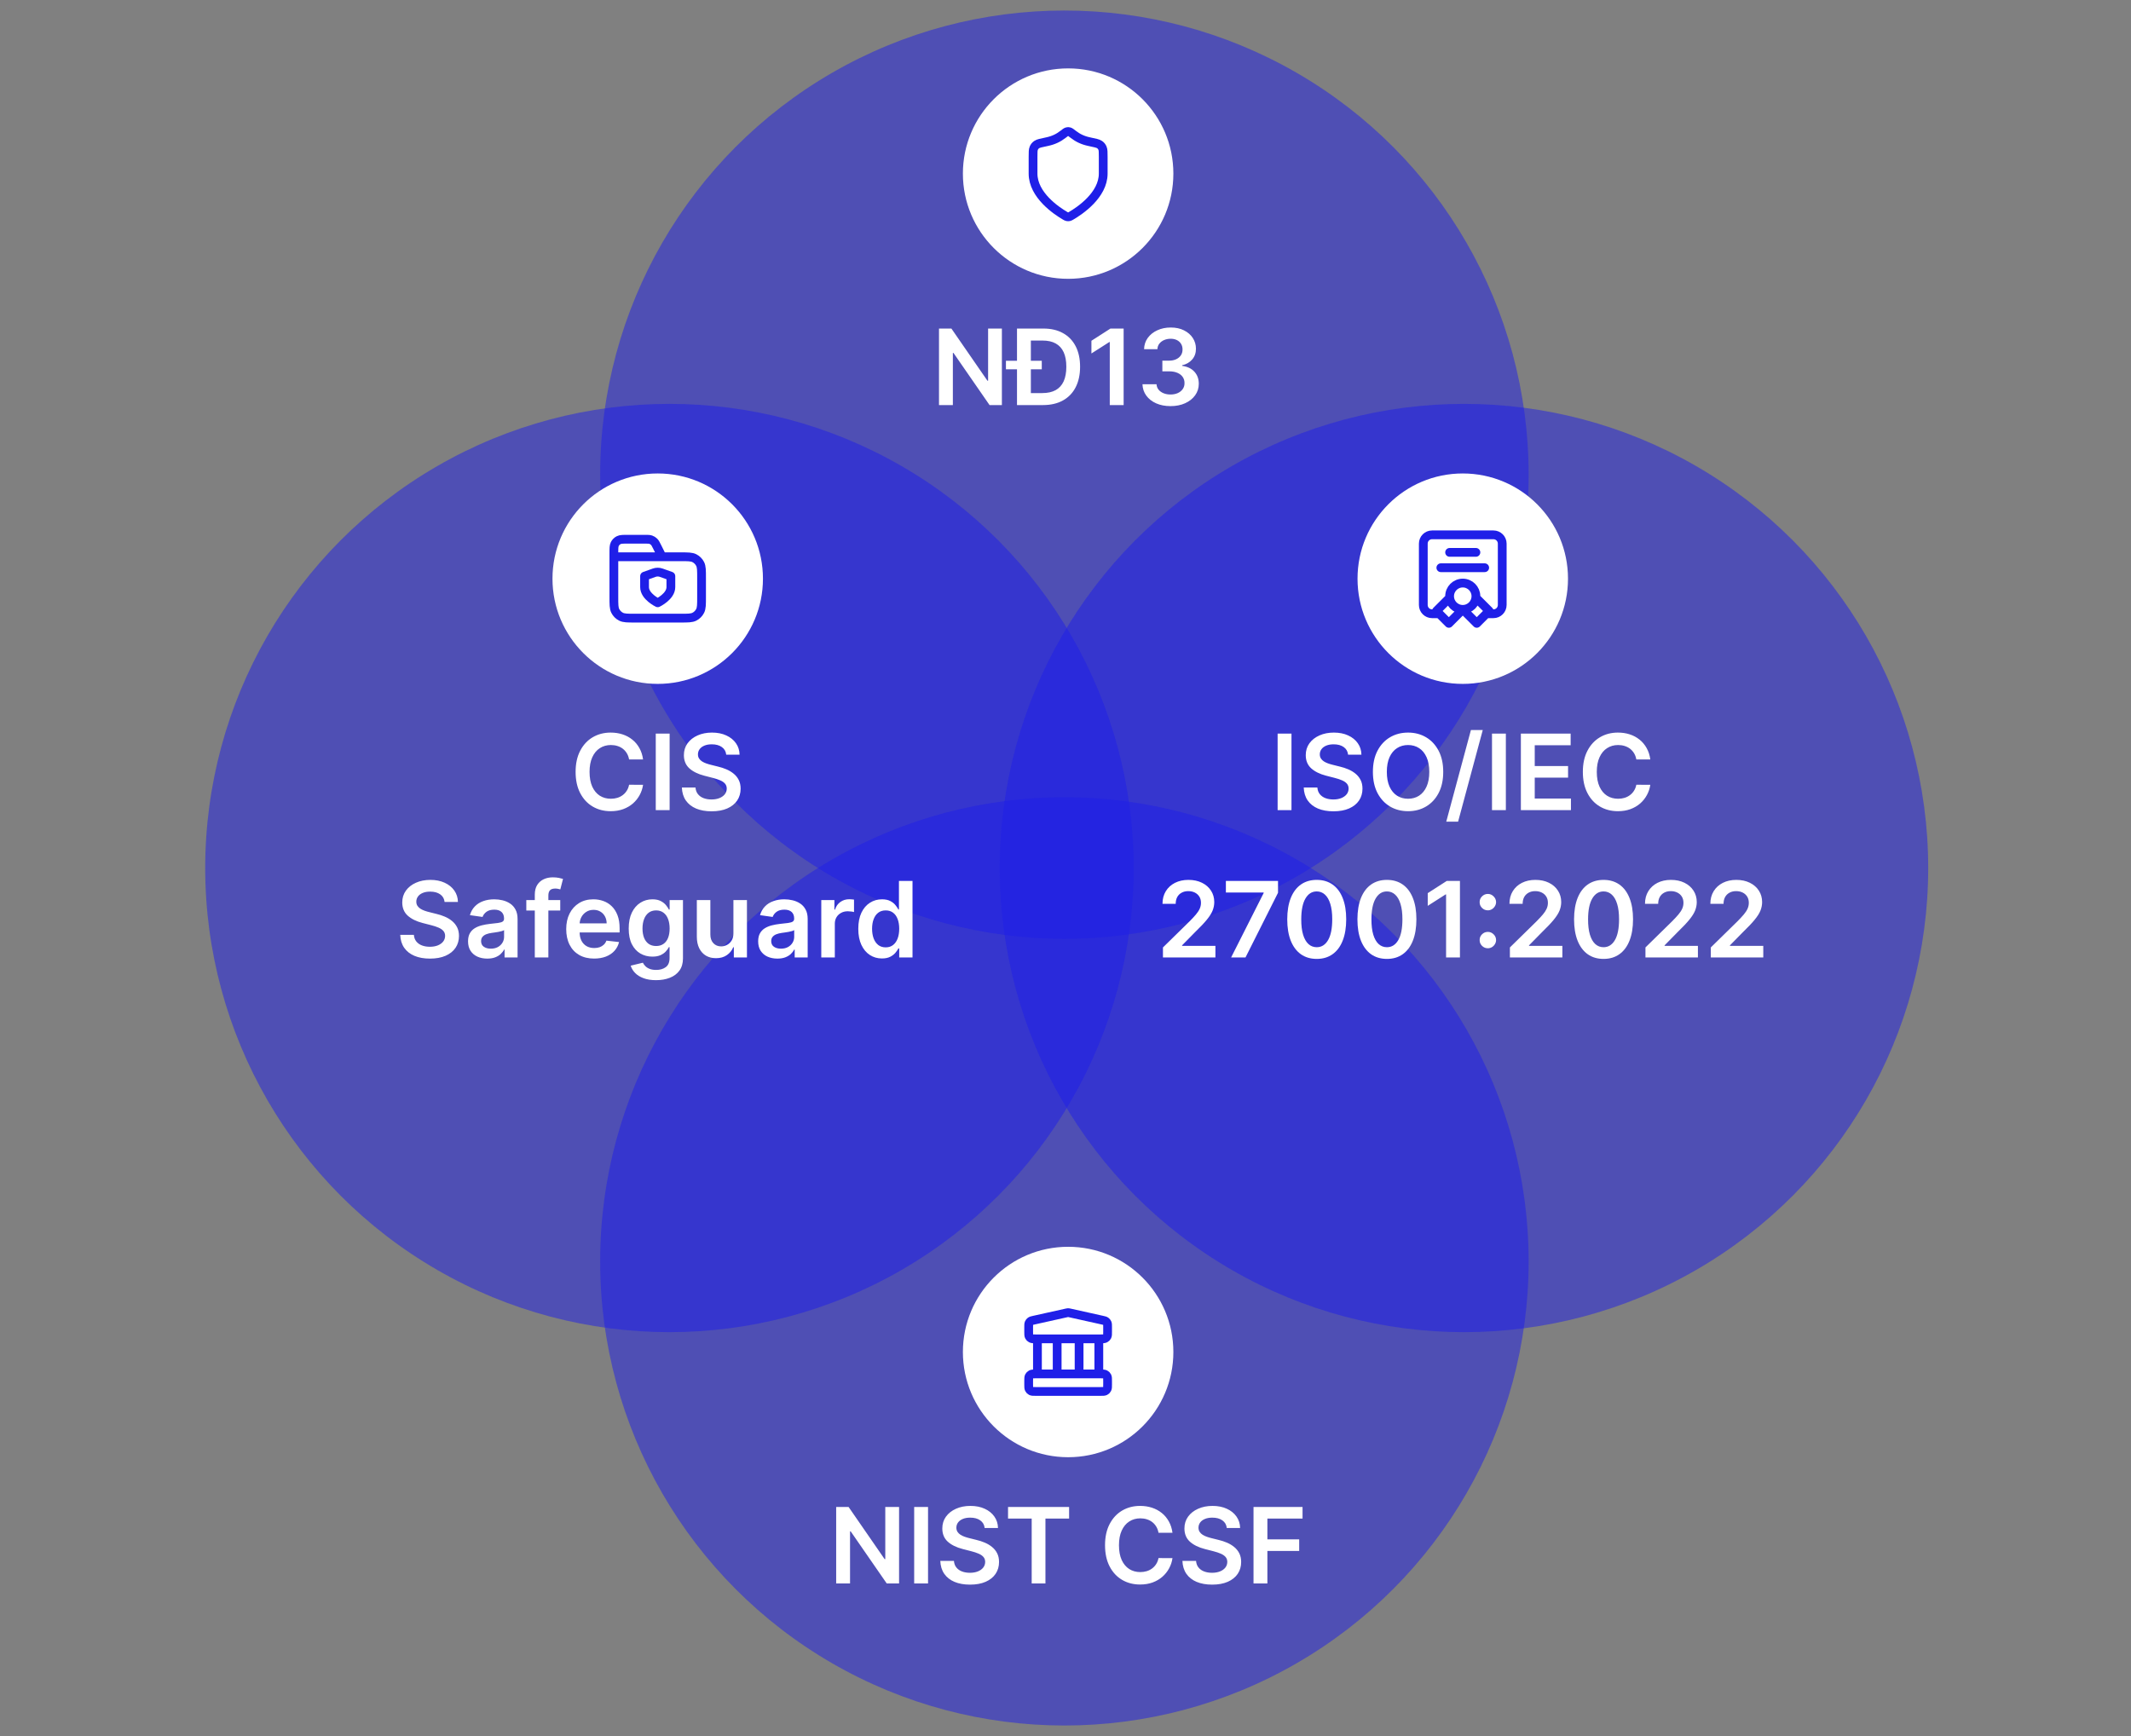 <svg width="405" height="330" viewBox="0 0 405 330" fill="none" xmlns="http://www.w3.org/2000/svg">
<rect x="0" y="0" width="405" height="330" fill="#808080" stroke="none"/>
<circle opacity="0.5" cx="202.289" cy="90.23" r="88.229" fill="#1F1FE8"/>
<path d="M183 33C183 21.954 191.954 13 203 13C214.046 13 223 21.954 223 33C223 44.046 214.046 53 203 53C191.954 53 183 44.046 183 33Z" fill="white"/>
<path d="M202.418 41.012C202.603 41.12 202.695 41.174 202.825 41.202C202.926 41.223 203.074 41.223 203.175 41.202C203.305 41.174 203.397 41.12 203.582 41.012C205.205 40.065 209.667 37.09 209.667 33V29.833C209.667 28.938 209.667 28.491 209.529 28.173C209.388 27.851 209.249 27.679 208.961 27.476C208.678 27.276 208.124 27.161 207.015 26.93C205.792 26.676 204.853 26.217 203.995 25.553C203.584 25.234 203.378 25.075 203.217 25.032C203.047 24.986 202.953 24.986 202.783 25.032C202.622 25.075 202.416 25.234 202.005 25.553C201.146 26.217 200.208 26.676 198.985 26.93C197.876 27.161 197.322 27.276 197.039 27.476C196.751 27.679 196.611 27.851 196.471 28.173C196.333 28.491 196.333 28.938 196.333 29.833V33C196.333 37.09 200.795 40.065 202.418 41.012Z" stroke="#1F1FE8" stroke-width="1.667" stroke-linecap="round" stroke-linejoin="round"/>
<path d="M190.411 62.455V77H188.067L181.214 67.092H181.093V77H178.458V62.455H180.816L187.663 72.369H187.79V62.455H190.411ZM198.211 77H194.525V74.72H198.083C199.097 74.72 199.942 74.535 200.619 74.166C201.296 73.792 201.805 73.236 202.146 72.497C202.487 71.754 202.657 70.826 202.657 69.713C202.657 68.6 202.487 67.677 202.146 66.943C201.805 66.204 201.301 65.653 200.633 65.288C199.97 64.919 199.146 64.734 198.162 64.734H194.447V62.455H198.311C199.755 62.455 200.995 62.746 202.032 63.328C203.074 63.906 203.874 64.737 204.433 65.821C204.992 66.905 205.271 68.203 205.271 69.713C205.271 71.228 204.989 72.53 204.426 73.619C203.867 74.708 203.06 75.544 202.004 76.126C200.953 76.709 199.689 77 198.211 77ZM195.917 62.455V77H193.282V62.455H195.917ZM191.18 70.196V68.577H197.991V70.196H191.18ZM213.549 62.455V77H210.914V65.019H210.828L207.426 67.192V64.777L211.042 62.455H213.549ZM222.462 77.199C221.439 77.199 220.53 77.024 219.735 76.673C218.944 76.323 218.319 75.835 217.86 75.21C217.4 74.585 217.157 73.863 217.128 73.044H219.799C219.822 73.437 219.953 73.78 220.189 74.074C220.426 74.363 220.741 74.588 221.134 74.749C221.527 74.91 221.967 74.99 222.455 74.99C222.976 74.99 223.437 74.9 223.84 74.72C224.242 74.535 224.557 74.28 224.784 73.953C225.012 73.626 225.123 73.25 225.118 72.824C225.123 72.383 225.009 71.995 224.777 71.659C224.545 71.323 224.209 71.06 223.769 70.871C223.333 70.681 222.808 70.587 222.192 70.587H220.907V68.555H222.192C222.699 68.555 223.141 68.468 223.52 68.293C223.904 68.117 224.204 67.871 224.422 67.554C224.64 67.232 224.747 66.86 224.742 66.439C224.747 66.027 224.654 65.669 224.465 65.367C224.28 65.059 224.017 64.82 223.676 64.649C223.34 64.479 222.945 64.394 222.49 64.394C222.045 64.394 221.633 64.474 221.255 64.635C220.876 64.796 220.57 65.026 220.338 65.324C220.106 65.617 219.983 65.968 219.969 66.375H217.434C217.453 65.561 217.687 64.846 218.137 64.23C218.591 63.61 219.197 63.127 219.955 62.781C220.712 62.431 221.562 62.256 222.505 62.256C223.475 62.256 224.318 62.438 225.033 62.803C225.753 63.162 226.309 63.648 226.702 64.258C227.095 64.869 227.292 65.544 227.292 66.283C227.296 67.102 227.055 67.788 226.567 68.342C226.084 68.896 225.45 69.258 224.664 69.429V69.543C225.686 69.685 226.47 70.063 227.015 70.679C227.564 71.29 227.836 72.05 227.831 72.959C227.831 73.773 227.599 74.502 227.135 75.146C226.676 75.785 226.042 76.287 225.232 76.652C224.427 77.017 223.504 77.199 222.462 77.199Z" fill="white"/>
<circle opacity="0.5" cx="202.289" cy="239.771" r="88.229" fill="#1F1FE8"/>
<path d="M183 257C183 245.954 191.954 237 203 237C214.046 237 223 245.954 223 257C223 268.046 214.046 277 203 277C191.954 277 183 268.046 183 257Z" fill="white"/>
<path d="M197.167 254.5V261.167M200.917 254.5V261.167M205.083 254.5V261.167M208.833 254.5V261.167M195.5 262.5L195.5 263.167C195.5 263.633 195.5 263.867 195.591 264.045C195.671 264.202 195.798 264.329 195.955 264.409C196.133 264.5 196.367 264.5 196.833 264.5H209.167C209.633 264.5 209.867 264.5 210.045 264.409C210.202 264.329 210.329 264.202 210.409 264.045C210.5 263.867 210.5 263.633 210.5 263.167V262.5C210.5 262.033 210.5 261.8 210.409 261.622C210.329 261.465 210.202 261.337 210.045 261.257C209.867 261.167 209.633 261.167 209.167 261.167H196.833C196.367 261.167 196.133 261.167 195.955 261.257C195.798 261.337 195.671 261.465 195.591 261.622C195.5 261.8 195.5 262.033 195.5 262.5ZM202.711 249.564L196.544 250.935C196.172 251.017 195.985 251.059 195.846 251.159C195.724 251.247 195.627 251.367 195.568 251.506C195.5 251.664 195.5 251.855 195.5 252.236L195.5 253.167C195.5 253.633 195.5 253.867 195.591 254.045C195.671 254.202 195.798 254.329 195.955 254.409C196.133 254.5 196.367 254.5 196.833 254.5H209.167C209.633 254.5 209.867 254.5 210.045 254.409C210.202 254.329 210.329 254.202 210.409 254.045C210.5 253.867 210.5 253.633 210.5 253.167V252.236C210.5 251.855 210.5 251.664 210.432 251.506C210.373 251.367 210.276 251.247 210.154 251.159C210.015 251.059 209.828 251.017 209.456 250.935L203.289 249.564C203.181 249.54 203.127 249.528 203.073 249.523C203.024 249.519 202.976 249.519 202.927 249.523C202.873 249.528 202.819 249.54 202.711 249.564Z" stroke="#1F1FE8" stroke-width="1.667" stroke-linecap="round" stroke-linejoin="round"/>
<path d="M170.87 286.455V301H168.526L161.673 291.092H161.552V301H158.917V286.455H161.275L168.122 296.369H168.249V286.455H170.87ZM176.376 286.455V301H173.741V286.455H176.376ZM187.134 290.453C187.068 289.833 186.789 289.35 186.296 289.004C185.809 288.659 185.174 288.486 184.393 288.486C183.844 288.486 183.373 288.569 182.98 288.734C182.587 288.9 182.286 289.125 182.078 289.409C181.869 289.693 181.763 290.018 181.758 290.382C181.758 290.685 181.827 290.948 181.964 291.17C182.106 291.393 182.298 291.582 182.539 291.739C182.781 291.89 183.048 292.018 183.342 292.122C183.635 292.226 183.931 292.314 184.23 292.385L185.593 292.726C186.142 292.854 186.67 293.027 187.177 293.244C187.688 293.462 188.145 293.737 188.548 294.068C188.955 294.4 189.277 294.8 189.514 295.268C189.75 295.737 189.869 296.286 189.869 296.916C189.869 297.768 189.651 298.519 189.215 299.168C188.78 299.812 188.15 300.316 187.326 300.68C186.507 301.04 185.515 301.22 184.35 301.22C183.219 301.22 182.236 301.045 181.403 300.695C180.574 300.344 179.926 299.833 179.457 299.161C178.993 298.488 178.742 297.669 178.704 296.703H181.296C181.334 297.21 181.49 297.631 181.765 297.967C182.04 298.304 182.397 298.554 182.838 298.72C183.283 298.886 183.78 298.969 184.329 298.969C184.902 298.969 185.404 298.884 185.835 298.713C186.27 298.538 186.611 298.296 186.857 297.989C187.104 297.676 187.229 297.312 187.234 296.895C187.229 296.516 187.118 296.204 186.9 295.957C186.682 295.706 186.377 295.498 185.984 295.332C185.596 295.162 185.141 295.01 184.62 294.878L182.965 294.452C181.767 294.144 180.82 293.678 180.124 293.053C179.433 292.423 179.088 291.587 179.088 290.545C179.088 289.688 179.32 288.938 179.784 288.294C180.252 287.65 180.889 287.151 181.694 286.795C182.499 286.436 183.41 286.256 184.428 286.256C185.461 286.256 186.365 286.436 187.142 286.795C187.923 287.151 188.536 287.645 188.981 288.28C189.426 288.91 189.656 289.634 189.67 290.453H187.134ZM191.579 288.663V286.455H203.184V288.663H198.688V301H196.074V288.663H191.579ZM222.832 291.362H220.176C220.1 290.927 219.961 290.541 219.757 290.205C219.553 289.864 219.3 289.575 218.997 289.338C218.694 289.101 218.348 288.924 217.96 288.805C217.577 288.682 217.162 288.621 216.717 288.621C215.926 288.621 215.226 288.82 214.615 289.217C214.004 289.61 213.526 290.188 213.18 290.95C212.835 291.708 212.662 292.634 212.662 293.727C212.662 294.84 212.835 295.777 213.18 296.54C213.531 297.297 214.009 297.87 214.615 298.259C215.226 298.642 215.924 298.834 216.71 298.834C217.146 298.834 217.553 298.777 217.932 298.663C218.315 298.545 218.658 298.372 218.961 298.145C219.269 297.918 219.527 297.638 219.736 297.307C219.949 296.975 220.095 296.597 220.176 296.17L222.832 296.185C222.733 296.876 222.517 297.525 222.186 298.131C221.859 298.737 221.431 299.272 220.9 299.736C220.37 300.195 219.75 300.555 219.04 300.815C218.329 301.071 217.541 301.199 216.675 301.199C215.396 301.199 214.255 300.903 213.251 300.311C212.247 299.719 211.457 298.865 210.879 297.747C210.301 296.63 210.013 295.29 210.013 293.727C210.013 292.16 210.304 290.82 210.886 289.707C211.469 288.59 212.262 287.735 213.265 287.143C214.269 286.552 215.406 286.256 216.675 286.256C217.484 286.256 218.237 286.369 218.933 286.597C219.629 286.824 220.249 287.158 220.794 287.598C221.338 288.034 221.786 288.569 222.136 289.203C222.491 289.833 222.723 290.553 222.832 291.362ZM233.15 290.453C233.084 289.833 232.804 289.35 232.312 289.004C231.824 288.659 231.19 288.486 230.409 288.486C229.859 288.486 229.388 288.569 228.995 288.734C228.602 288.9 228.302 289.125 228.093 289.409C227.885 289.693 227.778 290.018 227.774 290.382C227.774 290.685 227.842 290.948 227.98 291.17C228.122 291.393 228.313 291.582 228.555 291.739C228.796 291.89 229.064 292.018 229.357 292.122C229.651 292.226 229.947 292.314 230.245 292.385L231.609 292.726C232.158 292.854 232.686 293.027 233.193 293.244C233.704 293.462 234.161 293.737 234.563 294.068C234.971 294.4 235.293 294.8 235.529 295.268C235.766 295.737 235.884 296.286 235.884 296.916C235.884 297.768 235.667 298.519 235.231 299.168C234.795 299.812 234.166 300.316 233.342 300.68C232.523 301.04 231.531 301.22 230.366 301.22C229.234 301.22 228.252 301.045 227.419 300.695C226.59 300.344 225.941 299.833 225.472 299.161C225.008 298.488 224.758 297.669 224.72 296.703H227.312C227.35 297.21 227.506 297.631 227.781 297.967C228.055 298.304 228.413 298.554 228.853 298.72C229.298 298.886 229.795 298.969 230.345 298.969C230.918 298.969 231.419 298.884 231.85 298.713C232.286 298.538 232.627 298.296 232.873 297.989C233.119 297.676 233.245 297.312 233.249 296.895C233.245 296.516 233.133 296.204 232.916 295.957C232.698 295.706 232.392 295.498 231.999 295.332C231.611 295.162 231.157 295.01 230.636 294.878L228.981 294.452C227.783 294.144 226.836 293.678 226.14 293.053C225.449 292.423 225.103 291.587 225.103 290.545C225.103 289.688 225.335 288.938 225.799 288.294C226.268 287.65 226.905 287.151 227.71 286.795C228.515 286.436 229.426 286.256 230.444 286.256C231.476 286.256 232.381 286.436 233.157 286.795C233.938 287.151 234.552 287.645 234.997 288.28C235.442 288.91 235.671 289.634 235.686 290.453H233.15ZM238.233 301V286.455H247.552V288.663H240.868V292.612H246.912V294.821H240.868V301H238.233Z" fill="white"/>
<circle opacity="0.5" cx="127.229" cy="165" r="88.229" fill="#1F1FE8"/>
<path d="M105 110C105 98.954 113.954 90 125 90C136.046 90 145 98.954 145 110C145 121.046 136.046 130 125 130C113.954 130 105 121.046 105 110Z" fill="white"/>
<path d="M125.833 105.833L124.904 103.974C124.636 103.439 124.502 103.171 124.303 102.976C124.126 102.803 123.914 102.672 123.68 102.591C123.416 102.5 123.117 102.5 122.519 102.5H119.333C118.4 102.5 117.933 102.5 117.577 102.682C117.263 102.841 117.008 103.096 116.848 103.41C116.667 103.767 116.667 104.233 116.667 105.167V105.833M116.667 105.833H129.333C130.734 105.833 131.434 105.833 131.968 106.106C132.439 106.346 132.821 106.728 133.061 107.198C133.333 107.733 133.333 108.433 133.333 109.833V113.5C133.333 114.9 133.333 115.6 133.061 116.135C132.821 116.605 132.439 116.988 131.968 117.228C131.434 117.5 130.734 117.5 129.333 117.5H120.667C119.267 117.5 118.567 117.5 118.032 117.228C117.561 116.988 117.179 116.605 116.939 116.135C116.667 115.6 116.667 114.9 116.667 113.5V105.833ZM125 114.583C125 114.583 127.5 113.392 127.5 111.604V109.519L125.677 108.868C125.239 108.711 124.76 108.711 124.322 108.868L122.5 109.519V111.604C122.5 113.392 125 114.583 125 114.583Z" stroke="#1F1FE8" stroke-width="1.667" stroke-linecap="round" stroke-linejoin="round"/>
<path d="M122.215 144.362H119.559C119.483 143.927 119.343 143.541 119.14 143.205C118.936 142.864 118.683 142.575 118.38 142.338C118.077 142.101 117.731 141.924 117.343 141.805C116.959 141.682 116.545 141.621 116.1 141.621C115.309 141.621 114.608 141.82 113.998 142.217C113.387 142.61 112.909 143.188 112.563 143.95C112.217 144.708 112.045 145.634 112.045 146.727C112.045 147.84 112.217 148.777 112.563 149.54C112.913 150.297 113.392 150.87 113.998 151.259C114.608 151.642 115.307 151.834 116.093 151.834C116.528 151.834 116.936 151.777 117.314 151.663C117.698 151.545 118.041 151.372 118.344 151.145C118.652 150.918 118.91 150.638 119.118 150.307C119.331 149.975 119.478 149.597 119.559 149.17L122.215 149.185C122.116 149.876 121.9 150.525 121.569 151.131C121.242 151.737 120.814 152.272 120.283 152.736C119.753 153.195 119.133 153.555 118.422 153.815C117.712 154.071 116.924 154.199 116.057 154.199C114.779 154.199 113.638 153.903 112.634 153.311C111.63 152.719 110.84 151.865 110.262 150.747C109.684 149.63 109.395 148.29 109.395 146.727C109.395 145.16 109.687 143.82 110.269 142.707C110.851 141.59 111.644 140.735 112.648 140.143C113.652 139.552 114.788 139.256 116.057 139.256C116.867 139.256 117.62 139.369 118.316 139.597C119.012 139.824 119.632 140.158 120.177 140.598C120.721 141.034 121.169 141.569 121.519 142.203C121.874 142.833 122.106 143.553 122.215 144.362ZM127.263 139.455V154H124.628V139.455H127.263ZM138.021 143.453C137.955 142.833 137.675 142.35 137.183 142.004C136.695 141.659 136.061 141.486 135.28 141.486C134.73 141.486 134.259 141.569 133.866 141.734C133.473 141.9 133.173 142.125 132.964 142.409C132.756 142.693 132.649 143.018 132.645 143.382C132.645 143.685 132.713 143.948 132.851 144.17C132.993 144.393 133.184 144.582 133.426 144.739C133.667 144.89 133.935 145.018 134.229 145.122C134.522 145.226 134.818 145.314 135.116 145.385L136.48 145.726C137.029 145.854 137.557 146.027 138.064 146.244C138.575 146.462 139.032 146.737 139.434 147.068C139.842 147.4 140.164 147.8 140.4 148.268C140.637 148.737 140.756 149.286 140.756 149.916C140.756 150.768 140.538 151.519 140.102 152.168C139.666 152.812 139.037 153.316 138.213 153.68C137.394 154.04 136.402 154.22 135.237 154.22C134.105 154.22 133.123 154.045 132.29 153.695C131.461 153.344 130.812 152.833 130.344 152.161C129.88 151.488 129.629 150.669 129.591 149.703H132.183C132.221 150.21 132.377 150.631 132.652 150.967C132.926 151.304 133.284 151.554 133.724 151.72C134.169 151.886 134.666 151.969 135.216 151.969C135.789 151.969 136.291 151.884 136.721 151.713C137.157 151.538 137.498 151.296 137.744 150.989C137.99 150.676 138.116 150.312 138.121 149.895C138.116 149.516 138.005 149.204 137.787 148.957C137.569 148.706 137.264 148.498 136.871 148.332C136.482 148.162 136.028 148.01 135.507 147.878L133.852 147.452C132.654 147.144 131.707 146.678 131.011 146.053C130.32 145.423 129.974 144.587 129.974 143.545C129.974 142.688 130.206 141.938 130.67 141.294C131.139 140.65 131.776 140.151 132.581 139.795C133.386 139.436 134.297 139.256 135.315 139.256C136.347 139.256 137.252 139.436 138.028 139.795C138.809 140.151 139.423 140.645 139.868 141.28C140.313 141.91 140.542 142.634 140.557 143.453H138.021ZM84.496 171.453C84.43 170.833 84.15 170.35 83.658 170.004C83.17 169.659 82.535 169.486 81.754 169.486C81.205 169.486 80.734 169.569 80.341 169.734C79.948 169.9 79.647 170.125 79.439 170.409C79.231 170.693 79.124 171.018 79.119 171.382C79.119 171.685 79.188 171.948 79.325 172.17C79.467 172.393 79.659 172.582 79.901 172.739C80.142 172.89 80.41 173.018 80.703 173.122C80.997 173.226 81.293 173.314 81.591 173.385L82.954 173.726C83.504 173.854 84.032 174.027 84.538 174.244C85.05 174.462 85.507 174.737 85.909 175.068C86.316 175.4 86.638 175.8 86.875 176.268C87.112 176.737 87.23 177.286 87.23 177.916C87.23 178.768 87.012 179.519 86.577 180.168C86.141 180.812 85.511 181.316 84.688 181.68C83.868 182.04 82.876 182.22 81.712 182.22C80.58 182.22 79.597 182.045 78.764 181.695C77.936 181.344 77.287 180.833 76.818 180.161C76.354 179.488 76.103 178.669 76.065 177.703H78.658C78.695 178.21 78.852 178.631 79.126 178.967C79.401 179.304 79.758 179.554 80.199 179.72C80.644 179.886 81.141 179.969 81.69 179.969C82.263 179.969 82.765 179.884 83.196 179.713C83.632 179.538 83.972 179.296 84.219 178.989C84.465 178.676 84.59 178.312 84.595 177.895C84.59 177.516 84.479 177.204 84.261 176.957C84.044 176.706 83.738 176.498 83.345 176.332C82.957 176.162 82.502 176.01 81.981 175.878L80.327 175.452C79.129 175.144 78.182 174.678 77.486 174.053C76.794 173.423 76.449 172.587 76.449 171.545C76.449 170.688 76.681 169.938 77.145 169.294C77.614 168.65 78.251 168.151 79.055 167.795C79.86 167.436 80.772 167.256 81.79 167.256C82.822 167.256 83.726 167.436 84.503 167.795C85.284 168.151 85.897 168.645 86.342 169.28C86.787 169.91 87.017 170.634 87.031 171.453H84.496ZM92.605 182.22C91.913 182.22 91.291 182.097 90.737 181.851C90.188 181.6 89.752 181.231 89.43 180.743C89.113 180.255 88.954 179.654 88.954 178.939C88.954 178.323 89.068 177.814 89.295 177.412C89.522 177.009 89.832 176.688 90.225 176.446C90.618 176.205 91.061 176.022 91.554 175.899C92.051 175.771 92.564 175.679 93.095 175.622C93.734 175.556 94.252 175.497 94.65 175.445C95.048 175.388 95.337 175.303 95.517 175.189C95.701 175.071 95.794 174.888 95.794 174.642V174.599C95.794 174.064 95.635 173.65 95.318 173.357C95.001 173.063 94.544 172.916 93.947 172.916C93.317 172.916 92.818 173.054 92.448 173.328C92.084 173.603 91.838 173.927 91.71 174.301L89.309 173.96C89.499 173.297 89.811 172.743 90.247 172.298C90.682 171.848 91.215 171.512 91.845 171.29C92.475 171.062 93.171 170.949 93.933 170.949C94.459 170.949 94.982 171.01 95.502 171.134C96.023 171.257 96.499 171.46 96.93 171.744C97.361 172.024 97.707 172.405 97.967 172.888C98.232 173.371 98.365 173.974 98.365 174.699V182H95.893V180.501H95.808C95.652 180.804 95.431 181.089 95.147 181.354C94.868 181.614 94.515 181.825 94.089 181.986C93.668 182.142 93.173 182.22 92.605 182.22ZM93.272 180.331C93.788 180.331 94.236 180.229 94.615 180.026C94.993 179.817 95.285 179.543 95.488 179.202C95.697 178.861 95.801 178.489 95.801 178.087V176.801C95.72 176.867 95.583 176.929 95.389 176.986C95.2 177.043 94.986 177.092 94.75 177.135C94.513 177.178 94.278 177.215 94.046 177.249C93.814 177.282 93.613 177.31 93.443 177.334C93.059 177.386 92.716 177.471 92.413 177.589C92.11 177.708 91.871 177.874 91.696 178.087C91.52 178.295 91.433 178.565 91.433 178.896C91.433 179.37 91.606 179.727 91.951 179.969C92.297 180.21 92.737 180.331 93.272 180.331ZM106.475 171.091V173.08H100.027V171.091H106.475ZM101.639 182V170.061C101.639 169.327 101.79 168.716 102.093 168.229C102.401 167.741 102.813 167.376 103.329 167.135C103.845 166.893 104.418 166.773 105.048 166.773C105.493 166.773 105.888 166.808 106.234 166.879C106.58 166.95 106.835 167.014 107.001 167.071L106.49 169.06C106.381 169.027 106.243 168.993 106.078 168.96C105.912 168.922 105.727 168.903 105.524 168.903C105.046 168.903 104.707 169.019 104.508 169.251C104.314 169.479 104.217 169.805 104.217 170.232V182H101.639ZM112.908 182.213C111.815 182.213 110.87 181.986 110.075 181.531C109.284 181.072 108.675 180.423 108.249 179.585C107.823 178.742 107.61 177.75 107.61 176.609C107.61 175.487 107.823 174.502 108.249 173.655C108.68 172.803 109.281 172.14 110.053 171.666C110.825 171.188 111.732 170.949 112.773 170.949C113.446 170.949 114.08 171.058 114.677 171.276C115.278 171.489 115.808 171.82 116.268 172.27C116.732 172.72 117.096 173.293 117.362 173.989C117.627 174.68 117.759 175.504 117.759 176.46V177.249H108.817V175.516H115.295C115.29 175.023 115.183 174.585 114.975 174.202C114.767 173.813 114.476 173.508 114.102 173.286C113.732 173.063 113.301 172.952 112.809 172.952C112.283 172.952 111.822 173.08 111.424 173.335C111.026 173.586 110.716 173.918 110.494 174.33C110.276 174.737 110.165 175.184 110.16 175.672V177.185C110.16 177.819 110.276 178.364 110.508 178.818C110.74 179.268 111.064 179.614 111.481 179.855C111.897 180.092 112.385 180.21 112.944 180.21C113.318 180.21 113.656 180.158 113.96 180.054C114.263 179.945 114.525 179.786 114.748 179.578C114.97 179.37 115.138 179.112 115.252 178.804L117.653 179.074C117.501 179.708 117.212 180.262 116.786 180.736C116.365 181.205 115.825 181.569 115.167 181.83C114.509 182.085 113.756 182.213 112.908 182.213ZM124.679 186.318C123.755 186.318 122.962 186.193 122.299 185.942C121.636 185.696 121.104 185.364 120.701 184.947C120.299 184.531 120.02 184.069 119.863 183.562L122.179 183.001C122.283 183.214 122.434 183.425 122.633 183.634C122.832 183.847 123.1 184.022 123.436 184.159C123.777 184.301 124.205 184.372 124.721 184.372C125.45 184.372 126.054 184.195 126.532 183.839C127.011 183.489 127.25 182.911 127.25 182.107V180.04H127.122C126.989 180.305 126.795 180.577 126.539 180.857C126.288 181.136 125.955 181.37 125.538 181.56C125.126 181.749 124.608 181.844 123.983 181.844C123.145 181.844 122.385 181.647 121.703 181.254C121.026 180.857 120.486 180.265 120.083 179.479C119.686 178.688 119.487 177.698 119.487 176.51C119.487 175.312 119.686 174.301 120.083 173.477C120.486 172.649 121.028 172.021 121.71 171.595C122.392 171.164 123.152 170.949 123.99 170.949C124.629 170.949 125.154 171.058 125.566 171.276C125.983 171.489 126.315 171.747 126.561 172.05C126.807 172.348 126.994 172.63 127.122 172.895H127.264V171.091H129.799V182.178C129.799 183.11 129.577 183.882 129.132 184.493C128.687 185.104 128.078 185.561 127.306 185.864C126.535 186.167 125.659 186.318 124.679 186.318ZM124.7 179.827C125.244 179.827 125.708 179.694 126.092 179.429C126.475 179.164 126.767 178.783 126.966 178.286C127.164 177.788 127.264 177.192 127.264 176.496C127.264 175.809 127.164 175.208 126.966 174.692C126.771 174.176 126.483 173.776 126.099 173.491C125.72 173.203 125.254 173.058 124.7 173.058C124.127 173.058 123.649 173.207 123.265 173.506C122.882 173.804 122.593 174.214 122.399 174.734C122.205 175.25 122.108 175.838 122.108 176.496C122.108 177.163 122.205 177.748 122.399 178.25C122.598 178.747 122.889 179.135 123.272 179.415C123.661 179.689 124.136 179.827 124.7 179.827ZM139.387 177.412V171.091H141.958V182H139.466V180.061H139.352C139.106 180.672 138.701 181.171 138.137 181.56C137.579 181.948 136.89 182.142 136.071 182.142C135.356 182.142 134.724 181.983 134.174 181.666C133.63 181.344 133.204 180.878 132.896 180.267C132.588 179.652 132.434 178.908 132.434 178.037V171.091H135.005V177.639C135.005 178.33 135.195 178.88 135.574 179.287C135.952 179.694 136.449 179.898 137.065 179.898C137.444 179.898 137.811 179.805 138.166 179.621C138.521 179.436 138.812 179.161 139.039 178.797C139.271 178.428 139.387 177.966 139.387 177.412ZM147.741 182.22C147.05 182.22 146.428 182.097 145.874 181.851C145.324 181.6 144.889 181.231 144.567 180.743C144.25 180.255 144.091 179.654 144.091 178.939C144.091 178.323 144.205 177.814 144.432 177.412C144.659 177.009 144.969 176.688 145.362 176.446C145.755 176.205 146.198 176.022 146.69 175.899C147.188 175.771 147.701 175.679 148.232 175.622C148.871 175.556 149.389 175.497 149.787 175.445C150.185 175.388 150.473 175.303 150.653 175.189C150.838 175.071 150.93 174.888 150.93 174.642V174.599C150.93 174.064 150.772 173.65 150.455 173.357C150.137 173.063 149.68 172.916 149.084 172.916C148.454 172.916 147.955 173.054 147.585 173.328C147.221 173.603 146.974 173.927 146.847 174.301L144.446 173.96C144.635 173.297 144.948 172.743 145.384 172.298C145.819 171.848 146.352 171.512 146.982 171.29C147.611 171.062 148.307 170.949 149.07 170.949C149.595 170.949 150.118 171.01 150.639 171.134C151.16 171.257 151.636 171.46 152.067 171.744C152.498 172.024 152.843 172.405 153.104 172.888C153.369 173.371 153.501 173.974 153.501 174.699V182H151.03V180.501H150.945C150.788 180.804 150.568 181.089 150.284 181.354C150.005 181.614 149.652 181.825 149.226 181.986C148.804 182.142 148.31 182.22 147.741 182.22ZM148.409 180.331C148.925 180.331 149.373 180.229 149.751 180.026C150.13 179.817 150.421 179.543 150.625 179.202C150.833 178.861 150.938 178.489 150.938 178.087V176.801C150.857 176.867 150.72 176.929 150.526 176.986C150.336 177.043 150.123 177.092 149.886 177.135C149.65 177.178 149.415 177.215 149.183 177.249C148.951 177.282 148.75 177.31 148.58 177.334C148.196 177.386 147.853 177.471 147.55 177.589C147.247 177.708 147.008 177.874 146.832 178.087C146.657 178.295 146.57 178.565 146.57 178.896C146.57 179.37 146.742 179.727 147.088 179.969C147.434 180.21 147.874 180.331 148.409 180.331ZM156.087 182V171.091H158.58V172.909H158.693C158.892 172.279 159.233 171.794 159.716 171.453C160.204 171.107 160.76 170.935 161.385 170.935C161.527 170.935 161.686 170.942 161.861 170.956C162.041 170.965 162.19 170.982 162.308 171.006V173.371C162.199 173.333 162.027 173.3 161.79 173.271C161.558 173.238 161.333 173.222 161.115 173.222C160.646 173.222 160.225 173.323 159.851 173.527C159.482 173.726 159.19 174.003 158.977 174.358C158.764 174.713 158.658 175.123 158.658 175.587V182H156.087ZM167.615 182.192C166.758 182.192 165.991 181.972 165.314 181.531C164.637 181.091 164.102 180.452 163.709 179.614C163.316 178.776 163.12 177.758 163.12 176.56C163.12 175.348 163.319 174.325 163.716 173.491C164.119 172.653 164.661 172.021 165.343 171.595C166.025 171.164 166.784 170.949 167.623 170.949C168.262 170.949 168.787 171.058 169.199 171.276C169.611 171.489 169.938 171.747 170.179 172.05C170.421 172.348 170.608 172.63 170.74 172.895H170.847V167.455H173.425V182H170.897V180.281H170.74C170.608 180.546 170.416 180.828 170.165 181.126C169.914 181.42 169.583 181.671 169.171 181.879C168.759 182.088 168.24 182.192 167.615 182.192ZM168.333 180.082C168.877 180.082 169.341 179.936 169.725 179.642C170.108 179.344 170.4 178.929 170.598 178.399C170.797 177.869 170.897 177.251 170.897 176.545C170.897 175.84 170.797 175.227 170.598 174.706C170.404 174.185 170.115 173.78 169.732 173.491C169.353 173.203 168.887 173.058 168.333 173.058C167.76 173.058 167.282 173.207 166.898 173.506C166.515 173.804 166.226 174.216 166.032 174.741C165.837 175.267 165.74 175.868 165.74 176.545C165.74 177.227 165.837 177.836 166.032 178.371C166.23 178.901 166.522 179.32 166.905 179.628C167.293 179.931 167.769 180.082 168.333 180.082Z" fill="white"/>
<circle opacity="0.5" cx="278.229" cy="165" r="88.229" fill="#1F1FE8"/>
<path d="M258 110C258 98.954 266.954 90 278 90C289.046 90 298 98.954 298 110C298 121.046 289.046 130 278 130C266.954 130 258 121.046 258 110Z" fill="white"/>
<path d="M273.417 116.667H272.167C271.246 116.667 270.5 115.921 270.5 115V103.333C270.5 102.413 271.246 101.667 272.167 101.667H283.833C284.754 101.667 285.5 102.413 285.5 103.333V115C285.5 115.921 284.754 116.667 283.833 116.667H282.583M278 115.833C279.381 115.833 280.5 114.714 280.5 113.333C280.5 111.953 279.381 110.833 278 110.833C276.619 110.833 275.5 111.953 275.5 113.333C275.5 114.714 276.619 115.833 278 115.833ZM278 115.833L278.018 115.833L275.357 118.494L273 116.137L275.516 113.621M278 115.833L280.661 118.494L283.018 116.137L280.502 113.621M275.5 105H280.5M273.833 107.917H282.167" stroke="#1F1FE8" stroke-width="1.667" stroke-linecap="round" stroke-linejoin="round"/>
<path d="M245.449 139.455V154H242.814V139.455H245.449ZM256.207 143.453C256.14 142.833 255.861 142.35 255.369 142.004C254.881 141.659 254.246 141.486 253.465 141.486C252.916 141.486 252.445 141.569 252.052 141.734C251.659 141.9 251.358 142.125 251.15 142.409C250.942 142.693 250.835 143.018 250.83 143.382C250.83 143.685 250.899 143.948 251.036 144.17C251.178 144.393 251.37 144.582 251.612 144.739C251.853 144.89 252.121 145.018 252.414 145.122C252.708 145.226 253.004 145.314 253.302 145.385L254.665 145.726C255.215 145.854 255.743 146.027 256.249 146.244C256.761 146.462 257.218 146.737 257.62 147.068C258.027 147.4 258.349 147.8 258.586 148.268C258.823 148.737 258.941 149.286 258.941 149.916C258.941 150.768 258.723 151.519 258.288 152.168C257.852 152.812 257.222 153.316 256.398 153.68C255.579 154.04 254.587 154.22 253.423 154.22C252.291 154.22 251.308 154.045 250.475 153.695C249.647 153.344 248.998 152.833 248.529 152.161C248.065 151.488 247.814 150.669 247.776 149.703H250.369C250.406 150.21 250.563 150.631 250.837 150.967C251.112 151.304 251.469 151.554 251.91 151.72C252.355 151.886 252.852 151.969 253.401 151.969C253.974 151.969 254.476 151.884 254.907 151.713C255.343 151.538 255.683 151.296 255.93 150.989C256.176 150.676 256.301 150.312 256.306 149.895C256.301 149.516 256.19 149.204 255.972 148.957C255.754 148.706 255.449 148.498 255.056 148.332C254.668 148.162 254.213 148.01 253.692 147.878L252.038 147.452C250.84 147.144 249.893 146.678 249.197 146.053C248.505 145.423 248.16 144.587 248.16 143.545C248.16 142.688 248.392 141.938 248.856 141.294C249.325 140.65 249.961 140.151 250.766 139.795C251.571 139.436 252.483 139.256 253.501 139.256C254.533 139.256 255.437 139.436 256.214 139.795C256.995 140.151 257.608 140.645 258.053 141.28C258.498 141.91 258.728 142.634 258.742 143.453H256.207ZM274.287 146.727C274.287 148.295 273.994 149.637 273.407 150.754C272.824 151.867 272.029 152.719 271.02 153.311C270.016 153.903 268.878 154.199 267.604 154.199C266.33 154.199 265.189 153.903 264.181 153.311C263.177 152.714 262.382 151.86 261.794 150.747C261.212 149.63 260.921 148.29 260.921 146.727C260.921 145.16 261.212 143.82 261.794 142.707C262.382 141.59 263.177 140.735 264.181 140.143C265.189 139.552 266.33 139.256 267.604 139.256C268.878 139.256 270.016 139.552 271.02 140.143C272.029 140.735 272.824 141.59 273.407 142.707C273.994 143.82 274.287 145.16 274.287 146.727ZM271.638 146.727C271.638 145.624 271.465 144.694 271.12 143.936C270.779 143.174 270.305 142.598 269.699 142.21C269.093 141.817 268.395 141.621 267.604 141.621C266.813 141.621 266.115 141.817 265.509 142.21C264.903 142.598 264.427 143.174 264.081 143.936C263.74 144.694 263.57 145.624 263.57 146.727C263.57 147.83 263.74 148.763 264.081 149.526C264.427 150.283 264.903 150.858 265.509 151.251C266.115 151.64 266.813 151.834 267.604 151.834C268.395 151.834 269.093 151.64 269.699 151.251C270.305 150.858 270.779 150.283 271.12 149.526C271.465 148.763 271.638 147.83 271.638 146.727ZM281.801 138.773L277.114 156.188H274.863L279.55 138.773H281.801ZM286.191 139.455V154H283.556V139.455H286.191ZM289.044 154V139.455H298.504V141.663H291.679V145.612H298.014V147.821H291.679V151.791H298.561V154H289.044ZM313.643 144.362H310.987C310.911 143.927 310.771 143.541 310.567 143.205C310.364 142.864 310.111 142.575 309.808 142.338C309.504 142.101 309.159 141.924 308.771 141.805C308.387 141.682 307.973 141.621 307.528 141.621C306.737 141.621 306.036 141.82 305.425 142.217C304.815 142.61 304.336 143.188 303.991 143.95C303.645 144.708 303.472 145.634 303.472 146.727C303.472 147.84 303.645 148.777 303.991 149.54C304.341 150.297 304.819 150.87 305.425 151.259C306.036 151.642 306.735 151.834 307.521 151.834C307.956 151.834 308.363 151.777 308.742 151.663C309.126 151.545 309.469 151.372 309.772 151.145C310.08 150.918 310.338 150.638 310.546 150.307C310.759 149.975 310.906 149.597 310.987 149.17L313.643 149.185C313.543 149.876 313.328 150.525 312.996 151.131C312.67 151.737 312.241 152.272 311.711 152.736C311.181 153.195 310.56 153.555 309.85 153.815C309.14 154.071 308.352 154.199 307.485 154.199C306.207 154.199 305.066 153.903 304.062 153.311C303.058 152.719 302.267 151.865 301.69 150.747C301.112 149.63 300.823 148.29 300.823 146.727C300.823 145.16 301.114 143.82 301.697 142.707C302.279 141.59 303.072 140.735 304.076 140.143C305.08 139.552 306.216 139.256 307.485 139.256C308.295 139.256 309.048 139.369 309.744 139.597C310.44 139.824 311.06 140.158 311.604 140.598C312.149 141.034 312.596 141.569 312.947 142.203C313.302 142.833 313.534 143.553 313.643 144.362ZM221.021 182V180.097L226.071 175.146C226.554 174.659 226.956 174.225 227.278 173.847C227.6 173.468 227.842 173.101 228.003 172.746C228.164 172.391 228.244 172.012 228.244 171.609C228.244 171.15 228.14 170.757 227.932 170.43C227.723 170.099 227.437 169.843 227.072 169.663C226.708 169.483 226.293 169.393 225.829 169.393C225.351 169.393 224.932 169.493 224.572 169.692C224.212 169.886 223.933 170.163 223.734 170.523C223.54 170.883 223.443 171.311 223.443 171.808H220.936C220.936 170.885 221.147 170.082 221.568 169.401C221.989 168.719 222.569 168.191 223.308 167.817C224.051 167.443 224.904 167.256 225.865 167.256C226.84 167.256 227.697 167.438 228.436 167.803C229.175 168.167 229.747 168.667 230.155 169.301C230.567 169.936 230.773 170.66 230.773 171.474C230.773 172.019 230.668 172.554 230.46 173.08C230.252 173.605 229.885 174.187 229.359 174.827C228.838 175.466 228.107 176.24 227.165 177.149L224.657 179.699V179.798H230.993V182H221.021ZM233.976 182L240.162 169.756V169.656H232.981V167.455H242.889V169.706L236.71 182H233.976ZM250.245 182.277C249.076 182.277 248.072 181.981 247.234 181.389C246.401 180.793 245.759 179.933 245.309 178.811C244.864 177.684 244.642 176.328 244.642 174.741C244.646 173.155 244.871 171.806 245.316 170.693C245.766 169.576 246.408 168.723 247.241 168.136C248.079 167.549 249.08 167.256 250.245 167.256C251.41 167.256 252.411 167.549 253.249 168.136C254.088 168.723 254.729 169.576 255.174 170.693C255.624 171.811 255.849 173.16 255.849 174.741C255.849 176.332 255.624 177.691 255.174 178.818C254.729 179.94 254.088 180.797 253.249 181.389C252.416 181.981 251.415 182.277 250.245 182.277ZM250.245 180.054C251.154 180.054 251.872 179.607 252.397 178.712C252.927 177.812 253.193 176.489 253.193 174.741C253.193 173.586 253.072 172.616 252.83 171.83C252.589 171.044 252.248 170.452 251.808 170.054C251.367 169.652 250.847 169.45 250.245 169.45C249.341 169.45 248.626 169.9 248.1 170.8C247.575 171.695 247.31 173.009 247.305 174.741C247.3 175.902 247.416 176.877 247.653 177.668C247.894 178.458 248.235 179.055 248.676 179.457C249.116 179.855 249.639 180.054 250.245 180.054ZM263.585 182.277C262.416 182.277 261.412 181.981 260.574 181.389C259.74 180.793 259.099 179.933 258.649 178.811C258.204 177.684 257.981 176.328 257.981 174.741C257.986 173.155 258.211 171.806 258.656 170.693C259.106 169.576 259.747 168.723 260.581 168.136C261.419 167.549 262.42 167.256 263.585 167.256C264.75 167.256 265.751 167.549 266.589 168.136C267.427 168.723 268.069 169.576 268.514 170.693C268.964 171.811 269.189 173.16 269.189 174.741C269.189 176.332 268.964 177.691 268.514 178.818C268.069 179.94 267.427 180.797 266.589 181.389C265.756 181.981 264.755 182.277 263.585 182.277ZM263.585 180.054C264.494 180.054 265.211 179.607 265.737 178.712C266.267 177.812 266.532 176.489 266.532 174.741C266.532 173.586 266.412 172.616 266.17 171.83C265.929 171.044 265.588 170.452 265.148 170.054C264.707 169.652 264.186 169.45 263.585 169.45C262.681 169.45 261.966 169.9 261.44 170.8C260.915 171.695 260.649 173.009 260.645 174.741C260.64 175.902 260.756 176.877 260.993 177.668C261.234 178.458 261.575 179.055 262.015 179.457C262.456 179.855 262.979 180.054 263.585 180.054ZM277.465 167.455V182H274.83V170.018H274.744L271.343 172.192V169.777L274.958 167.455H277.465ZM282.77 180.253C282.339 180.253 281.97 180.101 281.662 179.798C281.354 179.491 281.203 179.121 281.208 178.69C281.203 178.264 281.354 177.9 281.662 177.597C281.97 177.294 282.339 177.142 282.77 177.142C283.187 177.142 283.549 177.294 283.857 177.597C284.169 177.9 284.328 178.264 284.333 178.69C284.328 178.979 284.252 179.242 284.105 179.479C283.963 179.715 283.774 179.905 283.537 180.047C283.305 180.184 283.049 180.253 282.77 180.253ZM282.77 173.044C282.339 173.044 281.97 172.893 281.662 172.589C281.354 172.282 281.203 171.912 281.208 171.482C281.203 171.055 281.354 170.691 281.662 170.388C281.97 170.08 282.339 169.926 282.77 169.926C283.187 169.926 283.549 170.08 283.857 170.388C284.169 170.691 284.328 171.055 284.333 171.482C284.328 171.766 284.252 172.026 284.105 172.263C283.963 172.5 283.774 172.689 283.537 172.831C283.305 172.973 283.049 173.044 282.77 173.044ZM286.959 182V180.097L292.008 175.146C292.491 174.659 292.894 174.225 293.216 173.847C293.538 173.468 293.779 173.101 293.94 172.746C294.101 172.391 294.182 172.012 294.182 171.609C294.182 171.15 294.077 170.757 293.869 170.43C293.661 170.099 293.374 169.843 293.01 169.663C292.645 169.483 292.231 169.393 291.767 169.393C291.289 169.393 290.87 169.493 290.51 169.692C290.15 169.886 289.871 170.163 289.672 170.523C289.478 170.883 289.381 171.311 289.381 171.808H286.873C286.873 170.885 287.084 170.082 287.506 169.401C287.927 168.719 288.507 168.191 289.246 167.817C289.989 167.443 290.841 167.256 291.802 167.256C292.778 167.256 293.635 167.438 294.373 167.803C295.112 168.167 295.685 168.667 296.092 169.301C296.504 169.936 296.71 170.66 296.71 171.474C296.71 172.019 296.606 172.554 296.398 173.08C296.189 173.605 295.822 174.187 295.297 174.827C294.776 175.466 294.044 176.24 293.102 177.149L290.595 179.699V179.798H296.93V182H286.959ZM304.757 182.277C303.587 182.277 302.584 181.981 301.746 181.389C300.912 180.793 300.271 179.933 299.821 178.811C299.376 177.684 299.153 176.328 299.153 174.741C299.158 173.155 299.383 171.806 299.828 170.693C300.278 169.576 300.919 168.723 301.753 168.136C302.591 167.549 303.592 167.256 304.757 167.256C305.922 167.256 306.923 167.549 307.761 168.136C308.599 168.723 309.241 169.576 309.686 170.693C310.136 171.811 310.361 173.16 310.361 174.741C310.361 176.332 310.136 177.691 309.686 178.818C309.241 179.94 308.599 180.797 307.761 181.389C306.928 181.981 305.926 182.277 304.757 182.277ZM304.757 180.054C305.666 180.054 306.383 179.607 306.909 178.712C307.439 177.812 307.704 176.489 307.704 174.741C307.704 173.586 307.584 172.616 307.342 171.83C307.101 171.044 306.76 170.452 306.319 170.054C305.879 169.652 305.358 169.45 304.757 169.45C303.853 169.45 303.138 169.9 302.612 170.8C302.086 171.695 301.821 173.009 301.817 174.741C301.812 175.902 301.928 176.877 302.165 177.668C302.406 178.458 302.747 179.055 303.187 179.457C303.628 179.855 304.151 180.054 304.757 180.054ZM312.72 182V180.097L317.77 175.146C318.253 174.659 318.655 174.225 318.977 173.847C319.299 173.468 319.541 173.101 319.702 172.746C319.863 172.391 319.943 172.012 319.943 171.609C319.943 171.15 319.839 170.757 319.631 170.43C319.423 170.099 319.136 169.843 318.771 169.663C318.407 169.483 317.993 169.393 317.529 169.393C317.05 169.393 316.631 169.493 316.271 169.692C315.912 169.886 315.632 170.163 315.433 170.523C315.239 170.883 315.142 171.311 315.142 171.808H312.635C312.635 170.885 312.846 170.082 313.267 169.401C313.689 168.719 314.269 168.191 315.007 167.817C315.751 167.443 316.603 167.256 317.564 167.256C318.539 167.256 319.396 167.438 320.135 167.803C320.874 168.167 321.447 168.667 321.854 169.301C322.266 169.936 322.472 170.66 322.472 171.474C322.472 172.019 322.368 172.554 322.159 173.08C321.951 173.605 321.584 174.187 321.058 174.827C320.538 175.466 319.806 176.24 318.864 177.149L316.357 179.699V179.798H322.692V182H312.72ZM325.142 182V180.097L330.192 175.146C330.675 174.659 331.077 174.225 331.399 173.847C331.721 173.468 331.963 173.101 332.124 172.746C332.285 172.391 332.365 172.012 332.365 171.609C332.365 171.15 332.261 170.757 332.053 170.43C331.844 170.099 331.558 169.843 331.193 169.663C330.829 169.483 330.414 169.393 329.95 169.393C329.472 169.393 329.053 169.493 328.693 169.692C328.334 169.886 328.054 170.163 327.855 170.523C327.661 170.883 327.564 171.311 327.564 171.808H325.057C325.057 170.885 325.268 170.082 325.689 169.401C326.11 168.719 326.691 168.191 327.429 167.817C328.173 167.443 329.025 167.256 329.986 167.256C330.961 167.256 331.818 167.438 332.557 167.803C333.296 168.167 333.869 168.667 334.276 169.301C334.688 169.936 334.894 170.66 334.894 171.474C334.894 172.019 334.789 172.554 334.581 173.08C334.373 173.605 334.006 174.187 333.48 174.827C332.959 175.466 332.228 176.24 331.286 177.149L328.779 179.699V179.798H335.114V182H325.142Z" fill="white"/>
</svg>
